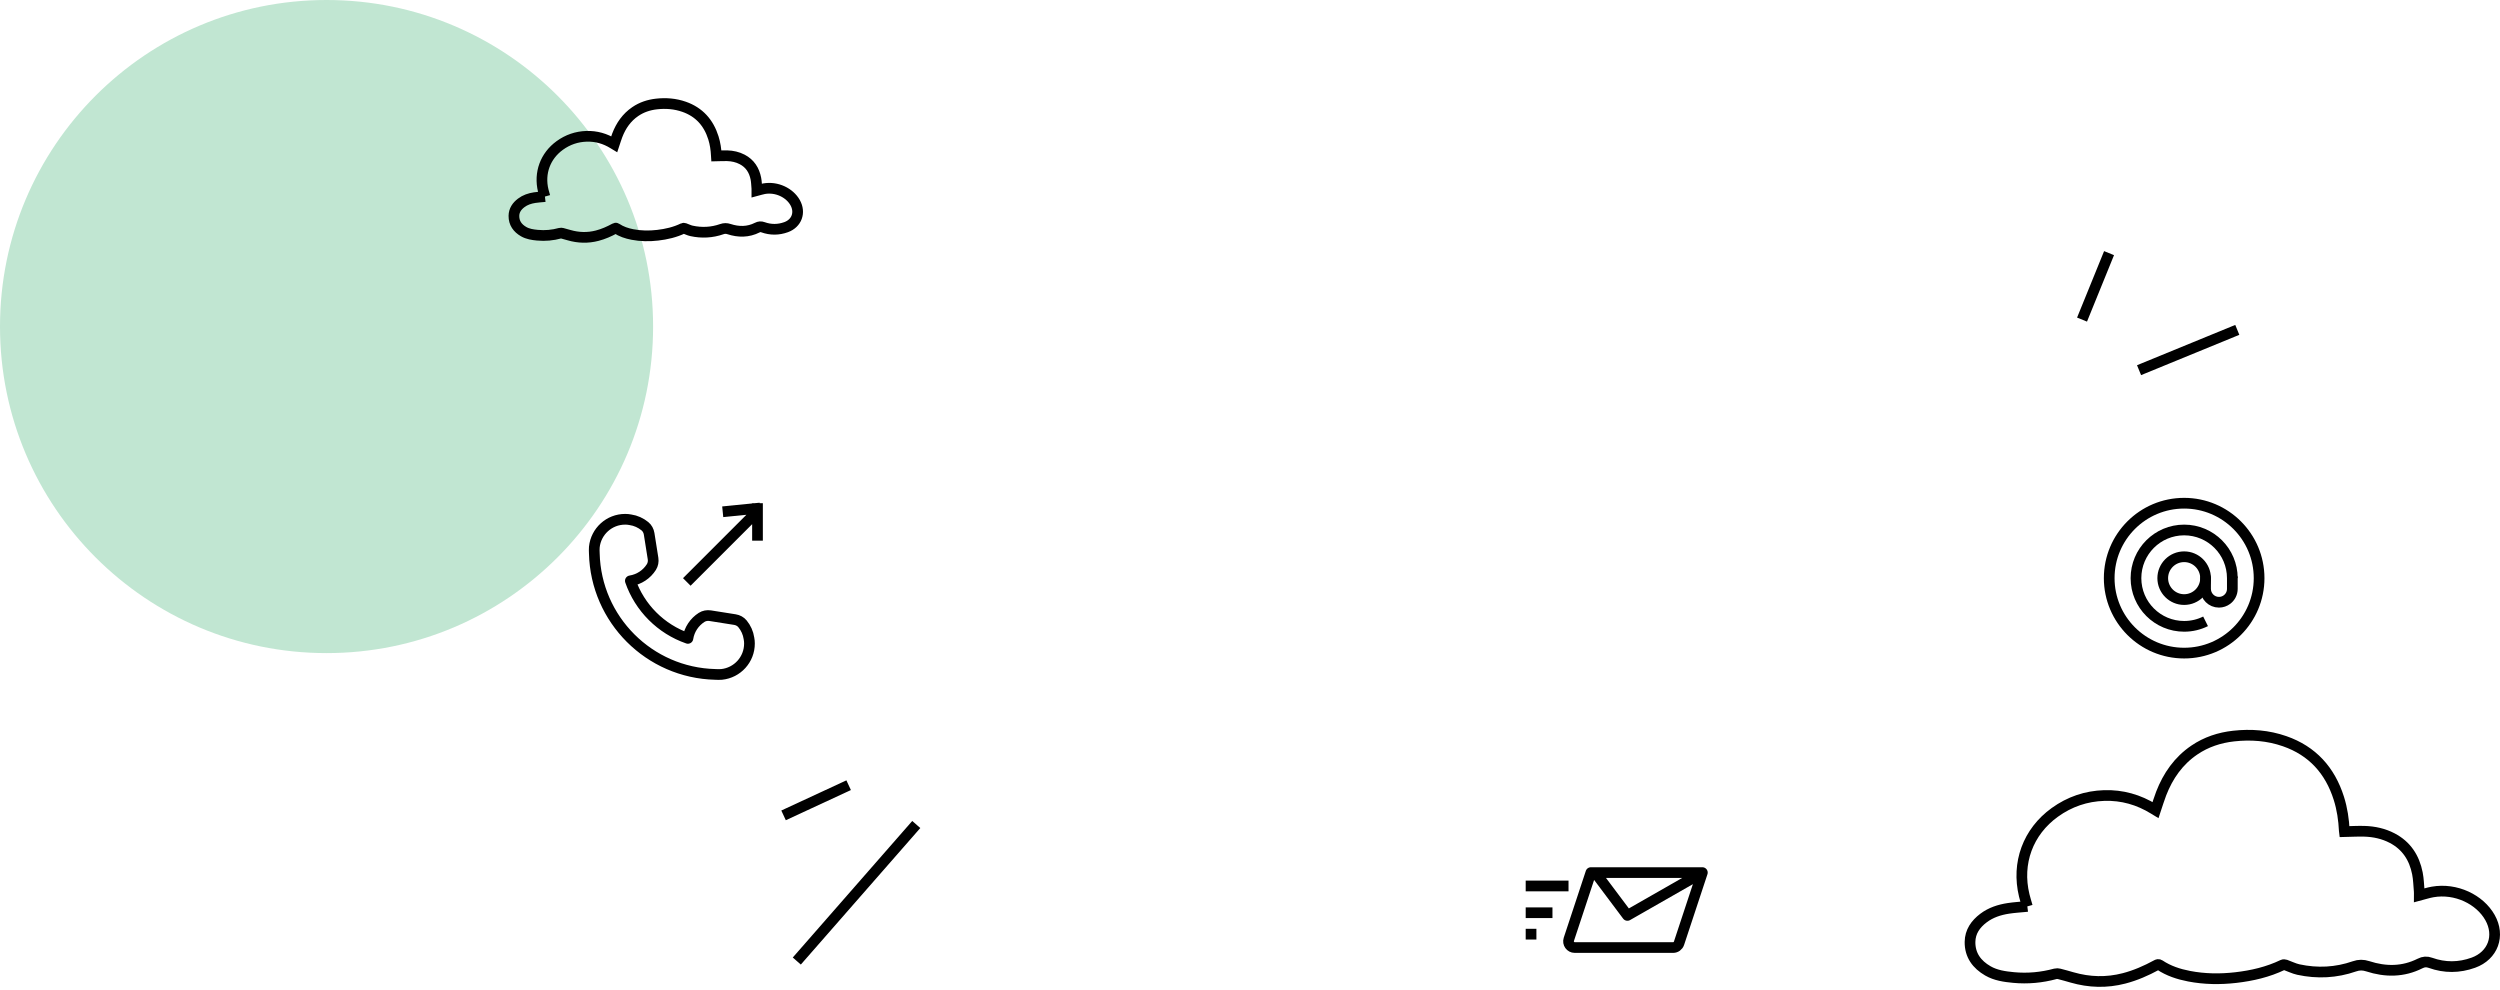<svg xmlns="http://www.w3.org/2000/svg" xmlns:xlink="http://www.w3.org/1999/xlink" width="467" height="185" viewBox="0 0 467 185">
    <defs>
        <path id="vtv4r9nnma" d="M61 122c33.689 0 61-27.31 61-61S94.689 0 61 0C27.31 0 0 27.31 0 61s27.31 61 61 61z"/>
    </defs>
    <g fill="none" fill-rule="evenodd">
        <g>
            <g transform="translate(-642 -685) translate(642 685)">
                <use fill="#C1E6D2" xlink:href="#vtv4r9nnma"/>
                <path stroke="#000" stroke-width="2" d="M101.79 36.718c-.107-.38-.224-.745-.313-1.116-.79-3.279.375-6.464 3.088-8.43 1.492-1.08 3.158-1.65 4.99-1.71 1.812-.058 3.482.423 5.023 1.38l.165.1c.19-.566.355-1.13.566-1.678.694-1.801 1.752-3.327 3.356-4.42 1.2-.82 2.538-1.259 3.97-1.419 1.752-.196 3.477-.062 5.148.522 2.803.979 4.585 2.964 5.478 5.8.337 1.072.496 2.175.55 3.296.002.036.01.072.011.085.679-.014 1.35-.056 2.02-.036.98.028 1.928.234 2.807.695 1.443.757 2.24 2.002 2.549 3.579.117.598.129 1.218.184 1.829.012.137.001.276.001.406.464-.122.9-.27 1.35-.35 2.364-.414 4.766.76 5.799 2.6 1.037 1.85.297 3.861-1.68 4.582-1.441.524-2.895.532-4.338.013-.379-.136-.687-.115-1.05.069-1.715.867-3.494.866-5.283.28-.47-.154-.879-.155-1.345.008-1.852.648-3.749.743-5.661.327-.451-.098-.875-.32-1.315-.474-.078-.028-.188-.036-.259-.002-1.508.729-3.11 1.1-4.76 1.29-1.578.183-3.15.162-4.713-.14-1.056-.205-2.066-.537-2.971-1.143-.127-.085-.211-.044-.317.014-1.045.57-2.126 1.049-3.28 1.35-1.762.46-3.514.408-5.259-.098-.428-.125-.856-.248-1.288-.357-.122-.03-.265-.04-.384-.008-1.39.38-2.801.513-4.235.375-.898-.086-1.797-.212-2.591-.674-1.112-.645-1.818-1.59-1.803-2.94.012-1.04.563-1.815 1.359-2.42.743-.566 1.605-.844 2.509-.984.59-.092 1.19-.125 1.786-.185l.136-.016M378.705 169.315c-.198-.699-.412-1.37-.578-2.053-1.462-6.034.693-11.894 5.711-15.51 2.757-1.988 5.84-3.039 9.227-3.148 3.35-.108 6.438.778 9.287 2.54l.305.185c.35-1.042.657-2.082 1.047-3.09 1.283-3.314 3.24-6.122 6.205-8.133 2.22-1.507 4.692-2.315 7.34-2.61 3.24-.36 6.43-.114 9.52.96 5.183 1.802 8.477 5.455 10.128 10.673.623 1.971.918 4.002 1.018 6.064.003.067.017.133.02.157 1.255-.027 2.496-.103 3.734-.067 1.813.052 3.566.431 5.192 1.28 2.667 1.392 4.142 3.683 4.712 6.584.217 1.102.24 2.242.34 3.366.023.252.003.508.003.747.857-.224 1.665-.498 2.496-.643 4.37-.763 8.813 1.397 10.722 4.784 1.918 3.402.55 7.104-3.107 8.429-2.664.965-5.353.98-8.02.025-.7-.25-1.27-.212-1.942.126-3.17 1.595-6.46 1.593-9.769.516-.87-.283-1.624-.286-2.486.015-3.424 1.192-6.932 1.367-10.468.602-.833-.18-1.618-.588-2.431-.873-.145-.05-.348-.067-.479-.004-2.789 1.341-5.75 2.025-8.801 2.375-2.919.335-5.826.297-8.716-.26-1.951-.376-3.82-.987-5.493-2.101-.235-.156-.39-.081-.585.025-1.932 1.049-3.932 1.93-6.065 2.484-3.259.848-6.498.75-9.725-.181-.791-.229-1.583-.455-2.382-.656-.225-.056-.489-.075-.71-.015-2.57.699-5.179.943-7.83.69-1.661-.158-3.322-.39-4.792-1.24-2.055-1.187-3.362-2.924-3.333-5.409.023-1.915 1.041-3.34 2.513-4.455 1.373-1.04 2.968-1.551 4.639-1.81 1.092-.169 2.2-.23 3.302-.34.077-.007.154-.017.251-.029"/>
                <g stroke="#000" stroke-linejoin="round" stroke-width="2">
                    <path stroke-linecap="round" d="M5.795 3c.329 0 .648.03.955.093 1.022.147 1.95.581 2.715 1.205.433.352.706.865.793 1.416l.732 4.628c.086.549-.017 1.118-.315 1.587-.86 1.355-2.274 2.313-3.925 2.57 1.744 5.027 5.724 9.007 10.75 10.75.258-1.65 1.216-3.063 2.57-3.925.47-.297 1.04-.4 1.588-.314l4.628.732c.551.087 1.063.36 1.416.793.624.764 1.057 1.691 1.205 2.715.063.307.093.626.093.955.01 3.005-2.278 5.477-5.2 5.775-.195.01-.39.02-.597.02-.204 0-.399-.01-.594-.02C10.268 31.682.318 21.732.02 9.39.01 9.197 0 9 0 8.796c0-.205.01-.4.02-.595C.318 5.276 2.79 2.99 5.795 3z" transform="translate(111 94)"/>
                    <path stroke-linecap="square" d="M25 1.5L30 1M30.5 6L30.5 1M30 2L18 14" transform="translate(111 94)"/>
                </g>
                <g stroke="#000" stroke-linejoin="round" stroke-width="2">
                    <path stroke-linecap="round" d="M28 14c0 7.732-6.268 14-14 14S0 21.732 0 14 6.268 0 14 0s14 6.268 14 14z" transform="translate(394 94)"/>
                    <path stroke-linecap="round" d="M18 14c0 2.209-1.79 4-4 4-2.209 0-4-1.791-4-4 0-2.21 1.791-4 4-4 2.21 0 4 1.79 4 4z" transform="translate(394 94)"/>
                    <path d="M18 22.064c-1.205.6-2.563.936-4 .936-4.97 0-9-4.03-9-9s4.03-9 9-9 9 4.03 9 9" transform="translate(394 94)"/>
                    <path stroke-linecap="round" d="M23 16c0 .818-.393 1.544-1 2-.418.314-.937.5-1.5.5-1.38 0-2.5-1.12-2.5-2.5M23 14L23 16M18 14L18 16" transform="translate(394 94)"/>
                </g>
                <g stroke="#000" stroke-linejoin="round" stroke-width="2">
                    <path d="M0 11.5L2 11.5M0 7.5L5 7.5M0 2.5L8 2.5" transform="translate(285 163)"/>
                    <path stroke-linecap="round" d="M33 0H12.18L8.06 12.465C7.81 13.22 8.369 14 9.159 14h18.38c.499 0 .94-.32 1.098-.798L33 0zM13 0L19 8M33 0L19 8" transform="translate(285 163)"/>
                </g>
                <path stroke="#000" stroke-linecap="square" stroke-width="2" d="M400.5 68.768L417 62M149.5 178.768L170.5 154.768M147.276 151.892L157.62 147.096M393.595 48.213L389.301 58.775"/>
            </g>
        </g>
    </g>
</svg>
